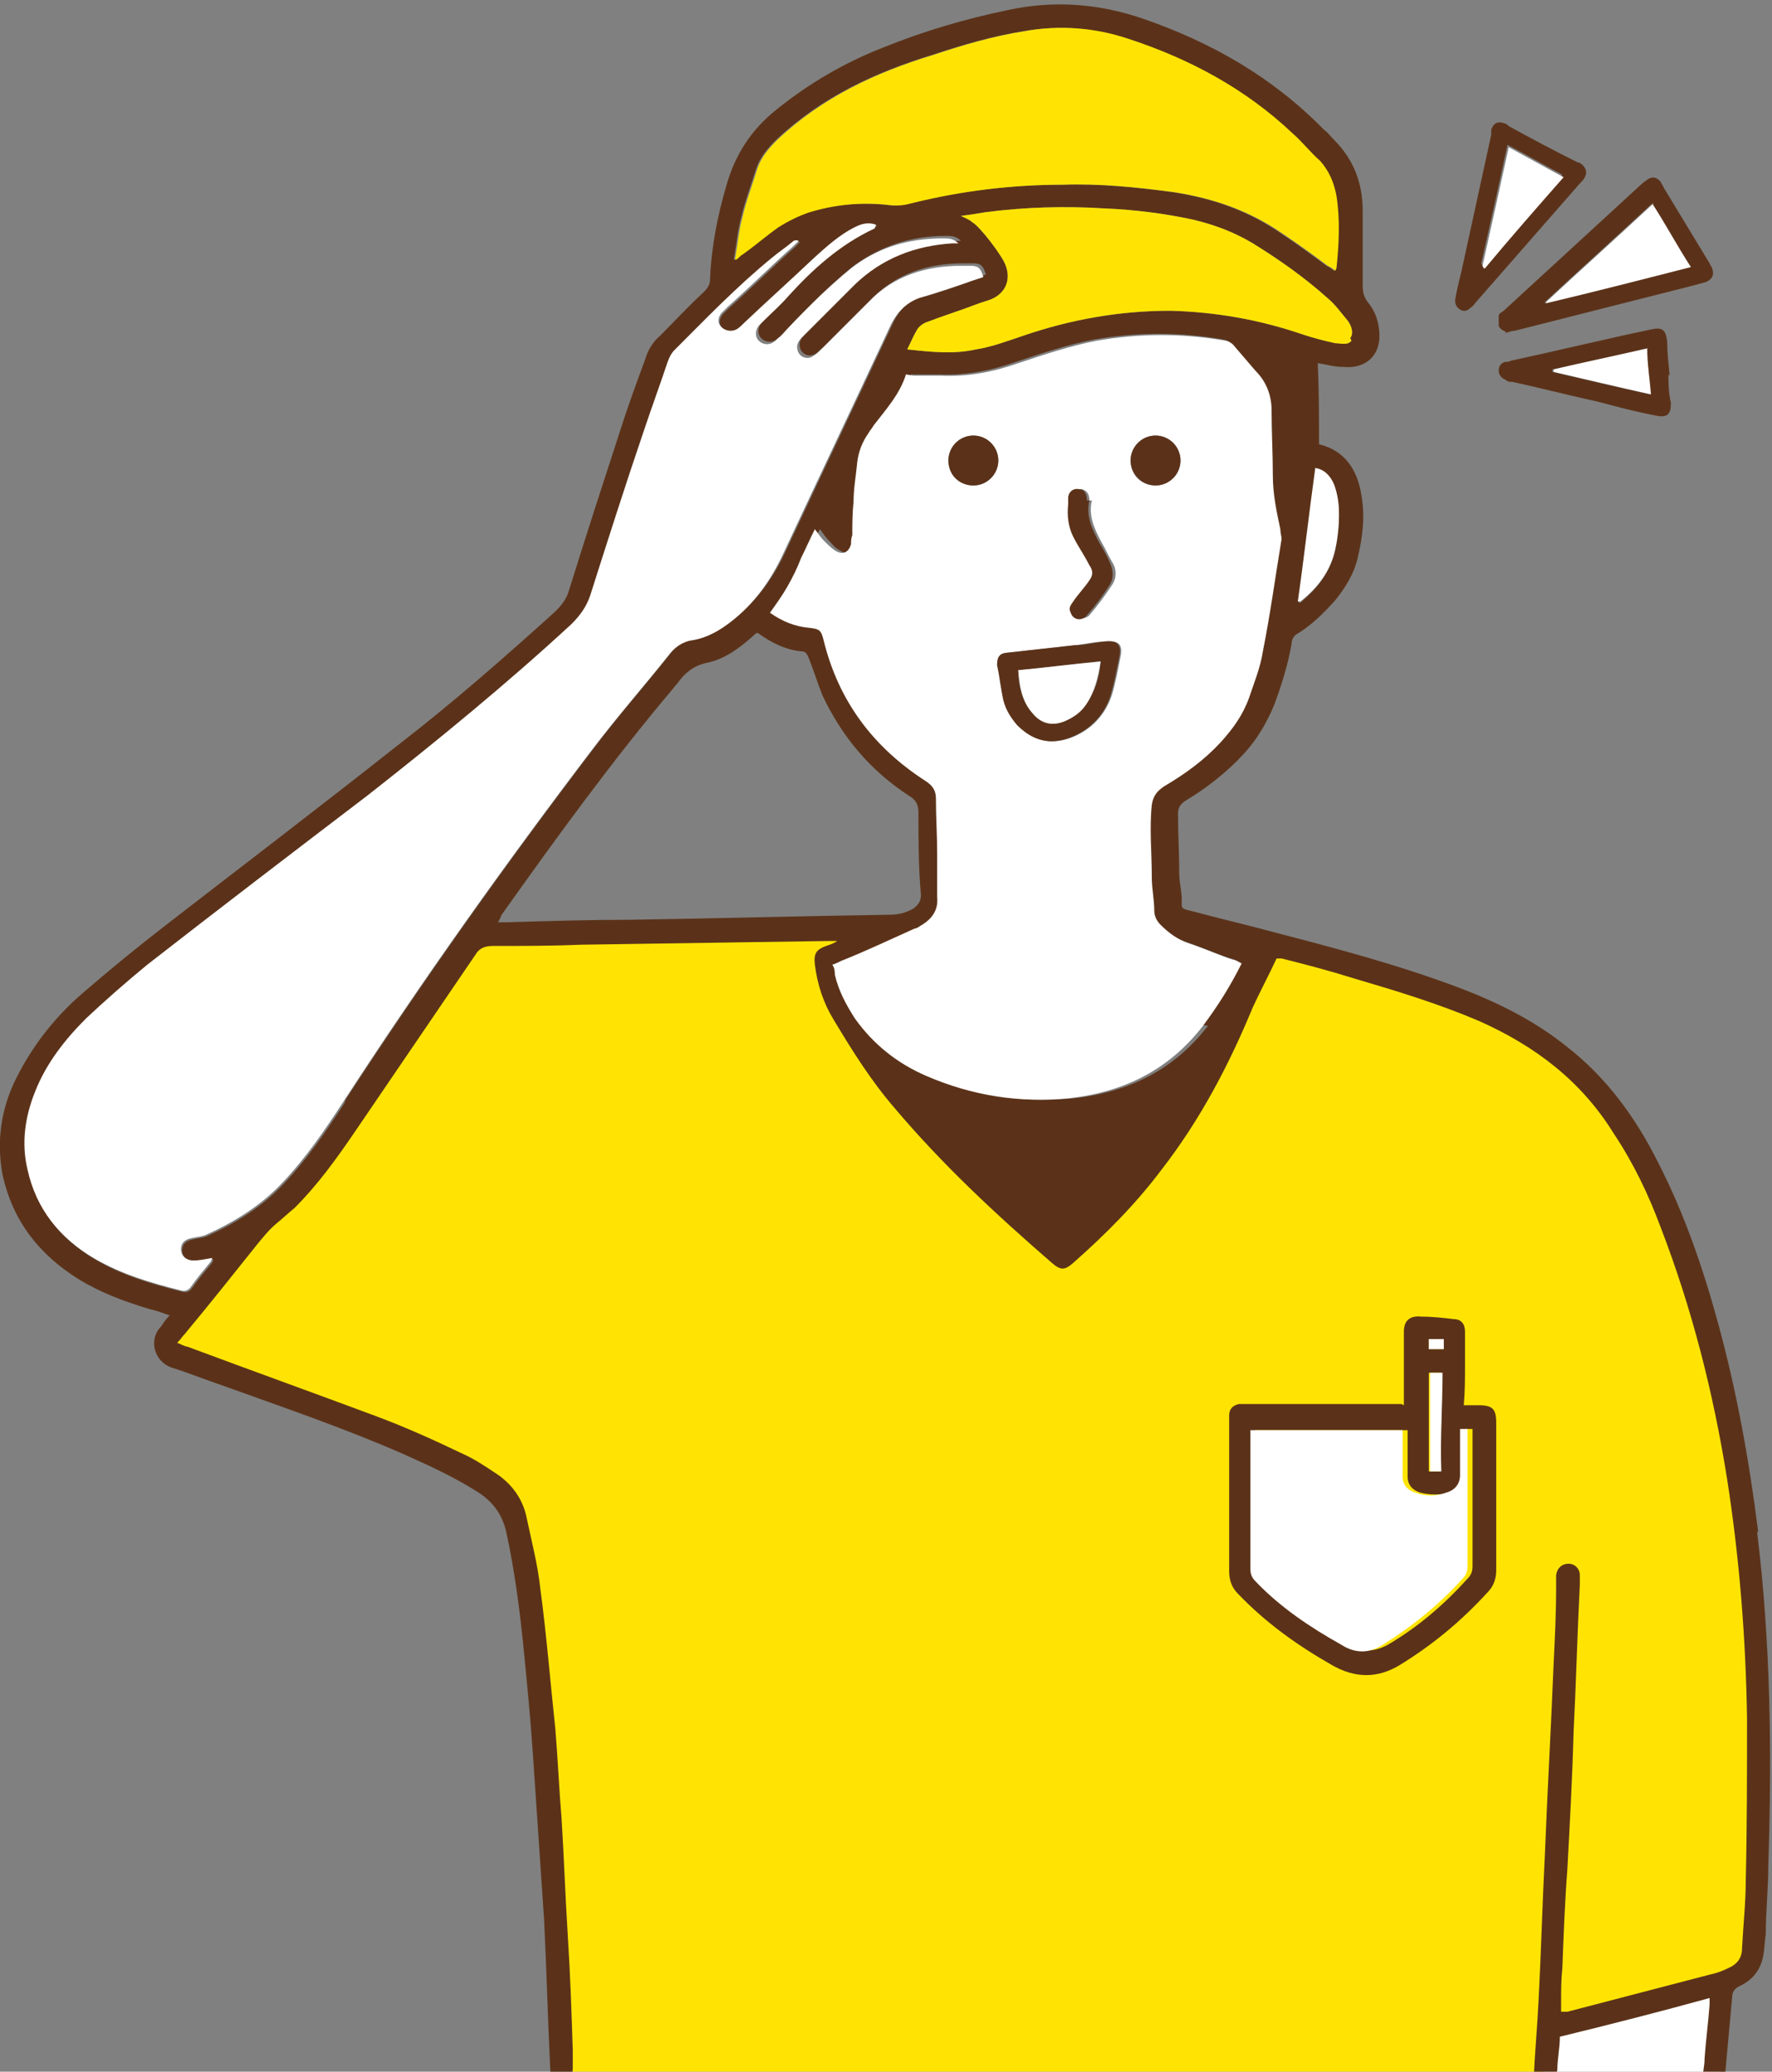 <?xml version="1.0" encoding="UTF-8"?>
<svg xmlns="http://www.w3.org/2000/svg" version="1.1" viewBox="0 0 142 166">
  <rect x="0" y="0" width="142" height="166" fill="#808080" stroke="none"/>
  <defs>
    <style>
      .cls-1 {
        fill: #ffe403;
      }

      .cls-2 {
        fill: #fff;
      }

      .cls-3 {
        fill: #5b3219;
      }
    </style>
  </defs>
  <!-- Generator: Adobe Illustrator 28.7.2, SVG Export Plug-In . SVG Version: 1.2.0 Build 154)  -->
  <g>
    <g id="_レイヤー_1" data-name="レイヤー_1">
      <g>
        <polygon class="cls-2" points="123.8 162.1 123.8 166.4 137.8 166.9 138 158.8 123.8 162.1"/>
        <g>
          <path class="cls-1" d="M13,107.5l5.1-7.1,3.3-2.7,11.5-15.4,5.1-7.2,1.1-.6h31.7l-4.8,2.3,1,4.1,4.2,6,13.1,13.3,5-4.5,9.1-13.6,2.8-6.1,9.5,2.1,10.4,4.4,6.7,4.5,7.2,13.6,4.8,21,.6,7.4v24.9l-.7,4.4s-11.7,2.8-12.2,2.9-3.9,1.4-3.9,1.4v4.9H46l-2.2-24.5-2.4-22-2.8-2.1-18-7.5-7.5-3.7Z"/>
          <g>
            <path class="cls-3" d="M140.9,122.8c-.7-5.6-1.7-11.2-3.2-16.7-1.2-4.4-2.7-8.8-4.8-12.9-1.8-3.6-4.1-6.8-7.3-9.3-2.6-2.1-5.6-3.6-8.8-4.8-4.8-1.8-9.7-3.1-14.7-4.4-2.2-.6-4.4-1.1-6.6-1.7-.9-.2-.8-.2-.8-.9,0-.7-.2-1.4-.2-2.1,0-1.6-.1-3.2-.1-4.8,0-.5.2-.8.7-1.1,1.5-.9,2.9-2,4.1-3.2,1.3-1.3,2.2-2.7,2.9-4.4.6-1.6,1.1-3.2,1.4-4.9,0-.4.2-.7.6-.9,1.1-.7,2-1.6,2.9-2.6.8-1,1.5-2.1,1.8-3.4.4-1.7.6-3.3.3-5-.3-2-1.3-3.6-3.4-4.1,0,0,0,0,0,0,0-2.2,0-4.3-.1-6.5.7.1,1.3.3,2,.3,2,.2,3.2-1.1,2.9-3.1-.1-.8-.4-1.5-.9-2.1-.3-.4-.4-.8-.4-1.3,0-2,0-4,0-6,0-2.2-.7-4.1-2.3-5.7-.3-.3-.5-.6-.8-.8-4.1-4.2-9-7-14.5-8.9-3.5-1.2-7.1-1.5-10.8-.7-3.4.7-6.8,1.7-10,3-3.1,1.2-6,2.9-8.6,5-2,1.6-3.3,3.6-4,6.1-.7,2.4-1.2,4.9-1.3,7.5,0,.4-.2.7-.5,1-1.2,1.1-2.3,2.3-3.5,3.5-.6.5-1,1.2-1.2,1.9-.7,1.9-1.4,3.8-2,5.7-1.4,4.3-2.8,8.6-4.1,12.8-.2.7-.6,1.2-1.1,1.7-4.1,3.7-8.2,7.3-12.6,10.7-6.2,4.9-12.5,9.7-18.7,14.5-2.2,1.7-4.4,3.5-6.6,5.4-2.2,1.9-4,4.2-5.3,6.8-1.2,2.4-1.6,5-1.1,7.7.8,3.7,2.9,6.4,6.1,8.4,1.8,1.1,3.7,1.8,5.7,2.4.5.1,1,.3,1.6.5-.3.3-.5.6-.7.9-1,1-.6,2.8.9,3.3,1.3.4,2.5.9,3.7,1.3,5,1.8,10,3.5,14.8,5.6,2,.9,4,1.8,5.9,3,1.3.8,2.1,1.9,2.4,3.4.6,2.8,1,5.7,1.3,8.6.3,3,.6,6,.8,9,.3,4.4.6,8.9.9,13.3.2,4,.3,8.1.5,12.1,0,.2,0,.5,0,.7.1.4.4.6.8.6.4,0,.8-.2.9-.6,0-.3.1-.6.1-.9,0-.5,0-.9,0-1.4-.1-3.1-.2-6.1-.4-9.2-.2-3.1-.3-6.3-.5-9.4-.2-2.4-.3-4.8-.5-7.2-.4-3.7-.7-7.5-1.2-11.2-.2-1.9-.7-3.8-1.1-5.7-.3-1.5-1.2-2.7-2.4-3.5-.9-.6-1.8-1.2-2.7-1.6-2.3-1.1-4.5-2.1-6.9-3-5.1-1.9-10.1-3.7-15.2-5.6-.2,0-.5-.2-.8-.3.3-.3.4-.5.6-.7,2-2.4,3.9-4.8,5.9-7.3.5-.6.9-1.1,1.5-1.6.5-.4.9-.8,1.4-1.2,1.9-1.9,3.4-4,4.9-6.2,3.2-4.7,6.4-9.4,9.6-14.1.3-.5.7-.7,1.4-.7,2.3,0,4.7,0,7-.1,6.7-.1,13.3-.2,20-.3.2,0,.4,0,.6,0-.3.2-.6.3-.9.4-.8.3-1,.6-.9,1.5.2,1.6.7,3.1,1.5,4.4,1.5,2.5,3,4.9,4.9,7.1,3.8,4.5,8.1,8.5,12.6,12.4.7.6,1,.6,1.7,0,2.6-2.3,5-4.7,7.1-7.5,3.1-4,5.4-8.4,7.3-13,.6-1.3,1.3-2.6,1.9-3.9.2,0,.3,0,.4,0,2,.5,3.9,1,5.8,1.6,3.4,1,6.7,2,10,3.4,4.5,2,8.2,4.8,10.8,9,1.6,2.4,2.8,4.9,3.8,7.6,2.5,6.5,4.2,13.2,5.3,20.1,1,6.4,1.5,12.8,1.6,19.2,0,4.3,0,8.6-.1,12.9,0,1.8-.2,3.6-.3,5.5,0,.8-.4,1.3-1.1,1.6-.4.2-.9.4-1.4.5-3.8,1-7.7,2-11.5,3-.1,0-.3,0-.5,0,0-.3,0-.5,0-.8,0-.9,0-1.8.1-2.7.1-2.6.2-5.3.4-7.9.2-3.7.4-7.3.5-11,.2-3.9.3-7.9.5-11.8,0-.3,0-.5,0-.8,0-.5-.4-.9-.9-.9-.5,0-.9.3-1,.9,0,.4,0,.7,0,1.1,0,2-.1,4-.2,6-.2,5.1-.5,10.2-.7,15.3-.2,3.9-.3,7.7-.5,11.6-.1,2.1-.3,4.2-.4,6.4,0,.2,0,.5,0,.7.2.5.5.7,1,.7.4,0,.7-.3.8-.8,0-.4,0-.9.1-1.4,0-.8.2-1.7.2-2.6,4.1-1,8-2,12-3.1,0,.2,0,.4,0,.5-.1,1.4-.3,2.9-.4,4.3,0,.7-.2,1.4-.2,2,0,.5.3.8.8.9.4,0,.8-.2,1-.6,0-.2,0-.3,0-.5.2-2.2.4-4.4.6-6.6,0-.5.2-.8.7-1,1-.5,1.6-1.3,1.8-2.4.1-.5.1-1.1.2-1.7,0-1.8.2-3.6.2-5.4.3-9,.2-18-.9-26.9ZM105.4,37.6c.7.1,1.2.6,1.5,1.3.3.8.4,1.6.4,2.4,0,.9-.1,1.9-.3,2.8-.4,1.8-1.5,3.1-2.8,4.2,0,0,0,0-.1,0,.5-3.5.9-7.1,1.4-10.7ZM108.3,27.3c-.3.4-.9.2-1.3.2-.9-.2-1.7-.4-2.6-.7-3.5-1.2-7-1.8-10.6-1.9-4.1,0-8,.7-11.8,2-1.2.4-2.5.9-3.8,1.1-1.8.4-3.6.2-5.5,0,.3-.6.5-1.1.8-1.6.2-.3.5-.5.8-.6,1.3-.5,2.6-.9,3.9-1.4.5-.2,1-.3,1.4-.5,1-.5,1.4-1.5,1-2.6-.2-.7-2.1-3.2-2.7-3.5-.2-.2-.5-.3-.9-.5.8-.1,1.4-.2,2-.3,3.1-.4,6.3-.5,9.5-.3,2.4.1,4.8.4,7.1.9,1.7.4,3.3,1,4.8,1.9,2.1,1.3,4.1,2.7,6,4.4.6.5,1.1,1.2,1.6,1.8.3.4.5,1,.2,1.4ZM59.4,17.4c.3-1.3.8-2.6,1.2-3.9.3-.9.9-1.6,1.6-2.3,3.6-3.4,7.9-5.4,12.5-6.8,2.4-.8,4.8-1.5,7.3-1.9,2.8-.5,5.6-.3,8.3.6,4.9,1.6,9.4,4,13.2,7.6.8.7,1.4,1.5,2.2,2.2.7.8,1.1,1.7,1.3,2.8.3,1.9.2,3.9,0,5.8,0,0,0,0-.1.2-.2-.2-.4-.3-.6-.4-1.2-.9-2.3-1.7-3.5-2.5-2.7-1.9-5.6-2.9-8.8-3.4-3-.4-5.9-.7-8.9-.6-4.1,0-8.2.5-12.2,1.5-.7.2-1.3.2-2,.1-2.1-.2-4.1,0-6.1.6-.9.3-1.7.7-2.5,1.2-1,.7-1.9,1.5-2.9,2.2-.2.1-.3.3-.5.4,0,0-.1,0-.1,0,.2-1.1.3-2.3.6-3.4ZM27.6,88.4c-1.5,2.3-3,4.5-4.9,6.5-1.7,1.8-3.8,3.1-6,4.1-.4.2-.8.2-1.2.3-.6.1-.9.4-.9.9,0,.5.4.9,1,.9.5,0,.9-.1,1.5-.2,0,.1-.1.3-.2.4-.5.6-1,1.2-1.5,1.9-.2.3-.5.4-.8.3-2.4-.6-4.8-1.3-7-2.6-2.7-1.6-4.6-3.9-5.3-7.1-.5-2.1-.2-4.2.6-6.2.9-2.3,2.4-4.2,4.1-5.9,1.6-1.5,3.2-2.9,4.9-4.3,5.9-4.6,11.8-9.1,17.7-13.6,5.6-4.4,11.1-8.9,16.3-13.7.7-.7,1.2-1.4,1.5-2.3,1.4-4.4,2.8-8.8,4.3-13.2.6-1.8,1.3-3.7,1.9-5.5.1-.3.3-.7.5-.9,2.5-2.5,5-5.1,7.8-7.4.6-.5,1.2-.9,1.8-1.4,0,0,.2-.1.4,0-.1.1-.3.3-.4.4-1.8,1.6-3.5,3.3-5.3,4.9-.2.2-.3.3-.5.5-.3.4-.3.8,0,1.1.3.3.8.4,1.2.2.2-.1.4-.3.6-.5,1.9-1.8,3.8-3.5,5.7-5.3,1-.9,2-1.8,3.2-2.4.5-.3,1.1-.4,1.7-.2-2.8,1.3-5,3.3-7,5.5-.6.7-1.3,1.3-2,2,0,0-.2.2-.3.3-.3.4-.3.9,0,1.2.3.3.8.4,1.2.1.2-.1.3-.3.5-.4.8-.9,1.7-1.8,2.5-2.6,1-1,2.1-2,3.2-2.9,2.2-1.6,4.6-2.4,7.4-2.4.4,0,.8,0,1.2.4-.2,0-.4,0-.5,0-3,.2-5.6,1.2-7.8,3.3-1.4,1.4-2.8,2.8-4.2,4.2-.3.3-.5.6-.4,1,.1.6.8.9,1.3.5.2-.1.3-.3.5-.4,1.3-1.3,2.6-2.6,3.9-3.9,2-2.1,4.6-2.9,7.4-2.9.3,0,.5,0,.8,0,.6,0,.8.2,1,.9-.3.1-.6.2-.9.3-1.4.5-2.9,1-4.3,1.4-1,.4-1.7,1.1-2.2,2.1-2.9,6.2-5.8,12.3-8.7,18.5-1,2.1-2.3,3.9-4.1,5.3-.9.7-1.9,1.3-3.1,1.5-.8.1-1.5.6-2,1.3-2,2.5-4.1,4.9-6,7.4-7,9.2-13.7,18.6-20,28.3ZM50.4,73.7c-3.2,0-6.5.1-9.7.2-.2,0-.5,0-.8,0,.2-.3.2-.4.3-.6,4.4-6.2,8.9-12.4,13.8-18.2.1-.2.3-.3.4-.5.6-.8,1.3-1.3,2.3-1.5,1.4-.3,2.6-1.2,3.6-2.1.1-.1.2-.2.4-.3,1.1.8,2.3,1.4,3.6,1.5.3,0,.4.3.5.5.4,1,.7,2,1.1,3,1.6,3.4,3.9,6.1,7,8.1.5.3.7.7.7,1.3,0,2.2,0,4.4.2,6.6,0,.5-.2.8-.6,1.1-.7.4-1.3.5-2.1.5-6.9.1-13.8.3-20.7.4ZM96.8,82.2c-2.7,3.5-6.3,5.3-10.7,5.8-4,.4-7.8-.2-11.5-1.8-2.3-1-4.2-2.5-5.7-4.6-.7-1.1-1.3-2.2-1.6-3.5,0-.2,0-.5-.2-.8.3-.1.5-.2.7-.3,2-.9,3.9-1.7,5.9-2.6.2,0,.4-.2.6-.3.8-.5,1.3-1.2,1.2-2.2,0-1.2,0-2.3,0-3.5,0-1.5-.1-2.9-.1-4.4,0-.6-.2-1-.8-1.4-4.2-2.7-7-6.4-8.2-11.3-.2-.8-.3-.9-1.2-1-1.1-.1-2.1-.5-3.1-1.2.5-.7,1-1.3,1.4-2.1.4-.7.8-1.5,1.1-2.3.4-.8.7-1.5,1.1-2.3.3.4.5.7.7.9.3.3.5.6.9.8.6.4,1.1.2,1.3-.5,0-.2.1-.5.1-.7,0-.9,0-1.8.1-2.7,0-1.1.2-2.1.3-3.2.1-.8.4-1.6.9-2.3.1-.2.3-.4.4-.6,1-1.3,2.1-2.5,2.6-4.1.8,0,1.5,0,2.2,0,2.2.1,4.2-.3,6.2-1,2.1-.7,4.2-1.4,6.3-1.8,3.4-.6,6.9-.6,10.3,0,.2,0,.5.2.6.3.6.7,1.2,1.4,1.8,2.1.9.9,1.3,2,1.3,3.2,0,1.7.1,3.5.1,5.2,0,1.5.3,2.9.6,4.3,0,.3.1.6.1.8-.5,3-.9,6-1.5,9-.2,1.3-.7,2.5-1.1,3.7-.5,1.4-1.3,2.5-2.3,3.6-1.3,1.4-2.8,2.5-4.5,3.5-.6.4-.9.8-1,1.5-.2,1.9,0,3.8,0,5.8,0,.9.2,1.8.2,2.7,0,.4.2.8.5,1.1.7.7,1.4,1.2,2.3,1.5,1.2.4,2.3.9,3.5,1.3.2,0,.5.2.7.3-.9,1.8-1.9,3.4-3.1,5Z"/>
            <path class="cls-3" d="M112.5,112.6c0-1.5,0-2.9,0-4.2,0-.6,0-1.2,0-1.7,0-.9.5-1.3,1.4-1.2.9,0,1.8.1,2.6.2.6,0,.9.4.9,1,0,.9,0,1.8,0,2.7,0,1,0,2.1-.1,3.2.5,0,.8,0,1.2,0,1.1,0,1.4.3,1.4,1.4,0,3.9,0,7.9,0,11.8,0,.7-.2,1.3-.7,1.8-2.1,2.3-4.4,4.2-7,5.8-1.8,1.1-3.6,1.1-5.5,0-2.8-1.6-5.3-3.4-7.5-5.7-.5-.5-.7-1.1-.7-1.8,0-4,0-7.9,0-11.9,0-.2,0-.4,0-.6,0-.5.3-.8.8-.9.2,0,.5,0,.8,0,3.7,0,7.5,0,11.2,0,.3,0,.6,0,1,0ZM100.6,114.6c0,.2,0,.4,0,.6,0,3.5,0,7,0,10.5,0,.4.1.7.4,1,2,2.1,4.4,3.7,6.9,5.1,1.1.6,2.2.6,3.3,0,2.4-1.4,4.5-3.2,6.4-5.3.3-.3.4-.6.4-1,0-3.4,0-6.9,0-10.3,0-.2,0-.4,0-.7h-.6c0,.3,0,.6,0,.9,0,.9,0,1.9,0,2.8,0,.8-.4,1.2-1.1,1.4-.9.2-1.7.2-2.5,0-.6-.2-1-.6-1-1.3,0-.5,0-1,0-1.5,0-.7,0-1.4,0-2.2h-11.8ZM114.5,110v7.9h.9c0-2.7.2-5.3.1-7.9h-1.1ZM114.5,108.1h1.2v-.8c-.4,0-.8,0-1.2,0,0,.2,0,.4,0,.5,0,0,0,.2,0,.3Z"/>
            <path class="cls-3" d="M120.7,26.6c-.2-.1-.5-.2-.6-.5,0-.2,0-.5,0-.8,0-.2.3-.3.4-.4,3.7-3.4,7.4-6.8,11.1-10.2.1-.1.3-.2.4-.3.4-.3.8-.2,1.1.2,0,.1.2.3.2.4,1.2,2,2.5,4.1,3.7,6.1,0,.1.2.3.2.4.2.5,0,.9-.5,1.1-.4.1-.7.2-1.1.3-4.7,1.2-9.5,2.4-14.2,3.6-.2,0-.5.1-.8.2ZM132.4,16.3c-2.9,2.7-5.8,5.3-8.6,7.9,0,0,0,0,0,.1,3.8-1,7.7-1.9,11.6-2.9-1.1-1.7-2-3.4-3.1-5.1Z"/>
            <path class="cls-3" d="M116.6,24.1c.1-.7.3-1.5.5-2.3.8-3.7,1.6-7.3,2.4-11,0-.1,0-.3,0-.4.2-.6.6-.7,1.1-.5.1,0,.2.1.3.2,1.8,1,3.7,2,5.5,2.9.1,0,.3.1.4.2.3.3.4.6.2,1-.1.2-.2.3-.4.5-2.8,3.2-5.6,6.4-8.4,9.6-.1.2-.3.3-.4.4-.2.2-.5.3-.8.1-.3-.2-.4-.4-.4-.9ZM118.8,21.3s0,0,.1,0c2.1-2.4,4.2-4.8,6.3-7.3-1.5-.8-2.9-1.6-4.4-2.4-.7,3.3-1.4,6.4-2.1,9.5Z"/>
            <path class="cls-3" d="M133.7,30c0,.6,0,1.4.2,2.3,0,.9-.3,1.2-1.2,1-1.6-.3-3.1-.7-4.6-1.1-2.3-.5-4.6-1.1-6.9-1.6-.2,0-.4,0-.6-.2-.3-.1-.5-.4-.5-.7,0-.4.2-.6.5-.7.2,0,.3,0,.5-.1,3.7-.8,7.4-1.7,11.2-2.5.9-.2,1.2,0,1.3,1,0,.8.1,1.7.2,2.7ZM132,27.9c-2.6.6-5.1,1.2-7.6,1.7,0,0,0,.1,0,.2,2.6.6,5.1,1.2,7.8,1.8,0-1.3-.2-2.5-.3-3.7Z"/>
            <path class="cls-2" d="M73.2,30.1c.8,0,1.5,0,2.2,0,2.2.1,4.2-.3,6.2-1,2.1-.7,4.2-1.4,6.3-1.8,3.4-.6,6.9-.6,10.3,0,.2,0,.5.2.6.3.6.7,1.2,1.4,1.8,2.1.9.9,1.3,2,1.3,3.2,0,1.7.1,3.5.1,5.2,0,1.5.3,2.9.6,4.3,0,.3.1.6.1.8-.5,3-.9,6-1.5,9-.2,1.3-.7,2.5-1.1,3.7-.5,1.4-1.3,2.5-2.3,3.6-1.3,1.4-2.8,2.5-4.5,3.5-.6.4-.9.8-1,1.5-.2,1.9,0,3.8,0,5.8,0,.9.2,1.8.2,2.7,0,.4.2.8.5,1.1.7.7,1.4,1.2,2.3,1.5,1.2.4,2.3.9,3.5,1.3.2,0,.5.2.7.3-.9,1.8-1.9,3.4-3.1,5-2.7,3.5-6.3,5.3-10.7,5.8-4,.4-7.8-.2-11.5-1.8-2.3-1-4.2-2.5-5.7-4.6-.7-1.1-1.3-2.2-1.6-3.5,0-.2,0-.5-.2-.8.3-.1.5-.2.7-.3,2-.8,3.9-1.7,5.9-2.6.2,0,.4-.2.6-.3.8-.5,1.3-1.2,1.2-2.2,0-1.2,0-2.3,0-3.5,0-1.5-.1-2.9-.1-4.4,0-.6-.2-1-.8-1.4-4.2-2.7-7-6.4-8.2-11.3-.2-.8-.3-.9-1.2-1-1.1-.1-2.1-.5-3.1-1.2.5-.7,1-1.4,1.4-2.1.4-.7.8-1.5,1.1-2.3.4-.8.7-1.5,1.1-2.3.3.4.5.7.7.9.3.3.6.6.9.8.6.4,1.1.2,1.3-.5,0-.2,0-.5.1-.7,0-.9,0-1.8.1-2.7,0-1.1.2-2.1.3-3.2.1-.8.4-1.6.9-2.3.1-.2.3-.4.4-.6,1-1.3,2.1-2.5,2.6-4.1ZM84.3,59.4c.9,0,1.7-.3,2.4-.7,1.2-.7,2-1.8,2.4-3,.3-1,.5-2.1.7-3.1.2-1-.2-1.3-1.2-1.2-.8,0-1.6.2-2.4.3-1.8.2-3.6.4-5.4.6-.7,0-.9.3-.8,1,.1,1,.2,1.9.5,2.8.2.7.6,1.4,1.1,2,.7.8,1.7,1.3,2.8,1.3ZM87.3,40.1c0-.5-.2-.8-.6-.9-.4,0-.8.1-.9.6,0,.2,0,.4,0,.6,0,.9,0,1.8.4,2.6.4.8.8,1.6,1.3,2.3.3.4.3.8,0,1.2-.4.5-.9,1.1-1.3,1.7-.2.3-.4.5-.2.9.2.5.9.6,1.3.2.6-.7,1.2-1.5,1.8-2.4.4-.6.4-1.3,0-1.9-.3-.5-.5-1-.8-1.5-.6-1.1-1.1-2.2-.8-3.4ZM78,38.9c1.1,0,2-.9,2-2,0-1.1-.9-2-2-2-1.1,0-2,.9-2,2,0,1.1.9,2,2,2ZM92.6,38.9c1.1,0,2-.9,2-2,0-1.1-.9-2-2-2-1.1,0-2,.9-2,2,0,1.1.8,2,2,2Z"/>
            <path class="cls-2" d="M70.1,18.3c-2.8,1.3-5,3.3-7,5.5-.6.7-1.3,1.3-2,2,0,0-.2.2-.3.3-.3.4-.3.9,0,1.2.3.3.8.4,1.2.1.2-.1.3-.3.5-.4.8-.9,1.7-1.8,2.5-2.6,1-1,2.1-2,3.2-2.9,2.2-1.7,4.6-2.4,7.4-2.4.4,0,.8,0,1.2.4-.2,0-.4,0-.5,0-3,.2-5.6,1.2-7.8,3.3-1.4,1.4-2.8,2.8-4.2,4.2-.3.3-.5.6-.4,1,.1.6.8.9,1.3.5.2-.1.4-.3.5-.4,1.3-1.3,2.6-2.6,3.9-3.9,2-2.1,4.6-2.9,7.4-2.9.3,0,.5,0,.8,0,.6,0,.8.2,1,.9-.3.1-.6.2-.9.3-1.4.5-2.9,1-4.3,1.4-1,.4-1.7,1.1-2.2,2.1-2.9,6.2-5.8,12.3-8.7,18.5-1,2.1-2.3,3.9-4.1,5.3-.9.7-1.9,1.3-3.1,1.5-.8.1-1.5.6-2,1.3-2,2.5-4.1,4.9-6,7.4-7,9.2-13.7,18.6-20,28.3-1.5,2.3-3,4.5-4.9,6.5-1.7,1.8-3.8,3.1-6,4.1-.4.2-.8.2-1.2.3-.6.1-.9.4-.9.9,0,.5.4.9,1,.9.5,0,.9-.1,1.5-.2,0,.1-.1.3-.2.4-.5.6-1,1.2-1.5,1.9-.2.3-.5.4-.8.3-2.4-.6-4.8-1.3-7-2.6-2.7-1.6-4.6-3.9-5.3-7.1-.5-2.1-.2-4.2.6-6.2.9-2.3,2.4-4.2,4.1-5.9,1.6-1.5,3.2-2.9,4.9-4.3,5.9-4.6,11.8-9.1,17.7-13.6,5.6-4.4,11.1-8.9,16.3-13.7.7-.7,1.2-1.4,1.5-2.3,1.4-4.4,2.8-8.8,4.3-13.2.6-1.8,1.3-3.7,1.9-5.5.1-.3.3-.7.5-.9,2.5-2.5,5-5.1,7.8-7.4.6-.5,1.2-.9,1.8-1.4,0,0,.2-.1.4,0-.1.1-.3.3-.4.4-1.8,1.6-3.5,3.3-5.3,4.9-.2.2-.3.3-.5.5-.3.4-.3.8,0,1.1.3.3.8.4,1.2.2.2-.1.4-.3.6-.5,1.9-1.8,3.8-3.5,5.7-5.3,1-.9,2-1.8,3.2-2.4.6-.3,1.1-.4,1.7-.2Z"/>
            <path class="cls-1" d="M107.1,21.5s0,0-.1.2c-.2-.2-.4-.3-.6-.4-1.2-.9-2.3-1.7-3.5-2.5-2.7-1.9-5.6-2.9-8.8-3.4-3-.4-5.9-.7-8.9-.6-4.1,0-8.2.5-12.2,1.5-.7.2-1.3.2-2,.1-2.1-.2-4.1,0-6.1.6-.9.3-1.7.7-2.5,1.2-1,.7-1.9,1.5-2.9,2.2-.2.1-.3.3-.5.4,0,0-.1,0-.1,0,.2-1.1.3-2.3.6-3.4.3-1.3.8-2.6,1.2-3.9.3-.9.9-1.6,1.6-2.3,3.6-3.4,7.9-5.4,12.5-6.8,2.4-.8,4.8-1.5,7.3-1.9,2.8-.5,5.6-.3,8.3.6,4.9,1.6,9.4,4,13.2,7.6.8.7,1.4,1.5,2.2,2.2.7.8,1.1,1.7,1.3,2.8.3,1.9.2,3.9,0,5.8Z"/>
            <path class="cls-1" d="M108.3,27.3c-.3.4-.9.2-1.3.2-.9-.2-1.7-.4-2.6-.7-3.5-1.2-7-1.8-10.6-1.9-4.1,0-8,.7-11.8,2-1.2.4-2.5.9-3.8,1.1-1.8.4-3.6.2-5.5,0,.3-.6.5-1.1.8-1.6.2-.3.5-.5.8-.6,1.3-.5,2.6-.9,3.9-1.4.5-.2,1-.3,1.4-.5,1-.5,1.4-1.5,1-2.6-.2-.7-2.1-3.2-2.7-3.5-.2-.2-.5-.3-.9-.5.8-.1,1.4-.2,2-.3,3.1-.4,6.3-.5,9.5-.3,2.4.1,4.8.4,7.1.9,1.7.4,3.3,1,4.8,1.9,2.1,1.3,4.1,2.7,6,4.4.6.5,1.1,1.2,1.6,1.8.3.4.5,1,.2,1.4Z"/>
            <path class="cls-2" d="M104,48.2c.5-3.5.9-7.1,1.4-10.7.7.1,1.2.6,1.5,1.3.3.8.4,1.6.4,2.4,0,.9-.1,1.9-.3,2.8-.4,1.8-1.4,3.1-2.8,4.2,0,0,0,0-.1,0Z"/>
            <path class="cls-2" d="M100.6,114.6h11.8c0,.8,0,1.5,0,2.2,0,.5,0,1,0,1.5,0,.7.4,1.1,1,1.3.8.3,1.7.3,2.5,0,.7-.2,1.1-.7,1.1-1.4,0-.9,0-1.9,0-2.8,0-.3,0-.5,0-.9h.6c0,.2,0,.5,0,.7,0,3.4,0,6.9,0,10.3,0,.4-.1.7-.4,1-1.9,2.1-4,3.8-6.4,5.3-1.1.7-2.2.7-3.3,0-2.5-1.4-4.9-3-6.9-5.1-.3-.3-.4-.6-.4-1,0-3.5,0-7,0-10.5,0-.2,0-.4,0-.6Z"/>
            <path class="cls-2" d="M114.5,110h1.1c0,2.6-.2,5.2-.1,7.9h-.9v-7.9Z"/>
            <path class="cls-2" d="M114.5,108.1c0-.1,0-.2,0-.3,0-.1,0-.3,0-.5.4,0,.8,0,1.2,0v.8h-1.2Z"/>
            <path class="cls-2" d="M132.4,16.3c1.1,1.7,2,3.4,3.1,5.1-3.9,1-7.8,2-11.6,2.9,0,0,0,0,0-.1,2.8-2.6,5.7-5.2,8.6-7.9Z"/>
            <path class="cls-2" d="M118.8,21.3c.7-3.1,1.4-6.3,2.1-9.5,1.5.8,2.9,1.6,4.4,2.4-2.2,2.5-4.3,4.9-6.3,7.3,0,0,0,0-.1,0Z"/>
            <path class="cls-2" d="M132,27.9c0,1.3.2,2.4.3,3.7-2.7-.6-5.2-1.2-7.8-1.8,0,0,0-.1,0-.2,2.5-.6,5-1.1,7.6-1.7Z"/>
            <path class="cls-3" d="M84.3,59.4c-1.1,0-2-.5-2.8-1.3-.5-.6-.9-1.2-1.1-2-.2-.9-.3-1.9-.5-2.8,0-.7.2-.9.8-1,1.8-.2,3.6-.4,5.4-.6.8,0,1.6-.2,2.4-.3,1-.1,1.4.2,1.2,1.2-.2,1-.4,2.1-.7,3.1-.4,1.3-1.2,2.3-2.4,3-.7.4-1.5.7-2.4.7ZM81.6,53.7c0,1.3.3,2.4,1.1,3.4.7.8,1.6,1.1,2.6.7.7-.3,1.2-.7,1.7-1.3.7-1,1.1-2.1,1.2-3.5-2.2.2-4.4.5-6.6.7Z"/>
            <path class="cls-3" d="M87.3,40.1c-.3,1.2.2,2.3.8,3.4.3.5.6,1,.8,1.5.3.6.4,1.3,0,1.9-.5.8-1.1,1.6-1.8,2.4-.4.5-1.1.4-1.3-.2-.2-.4,0-.6.2-.9.4-.6.9-1.1,1.3-1.7.3-.4.3-.8,0-1.2-.4-.8-.9-1.5-1.3-2.3-.4-.8-.5-1.7-.4-2.6,0-.2,0-.4,0-.6.1-.5.5-.7.9-.6.4,0,.6.4.6.9Z"/>
            <path class="cls-3" d="M78,38.9c-1.1,0-2-.8-2-2,0-1.1.9-2,2-2,1.1,0,2,.9,2,2,0,1.1-.9,2-2,2Z"/>
            <path class="cls-3" d="M92.6,38.9c-1.1,0-2-.9-2-2,0-1.1.9-2,2-2,1.1,0,2,.9,2,2,0,1.1-.9,2-2,2Z"/>
            <path class="cls-2" d="M81.6,53.7c2.2-.2,4.4-.5,6.6-.7-.2,1.3-.5,2.5-1.2,3.5-.4.6-1,1-1.7,1.3-1,.4-1.9.2-2.6-.7-.8-.9-1-2.1-1.1-3.4Z"/>
          </g>
        </g>
      </g>
    </g>
  </g>
</svg>